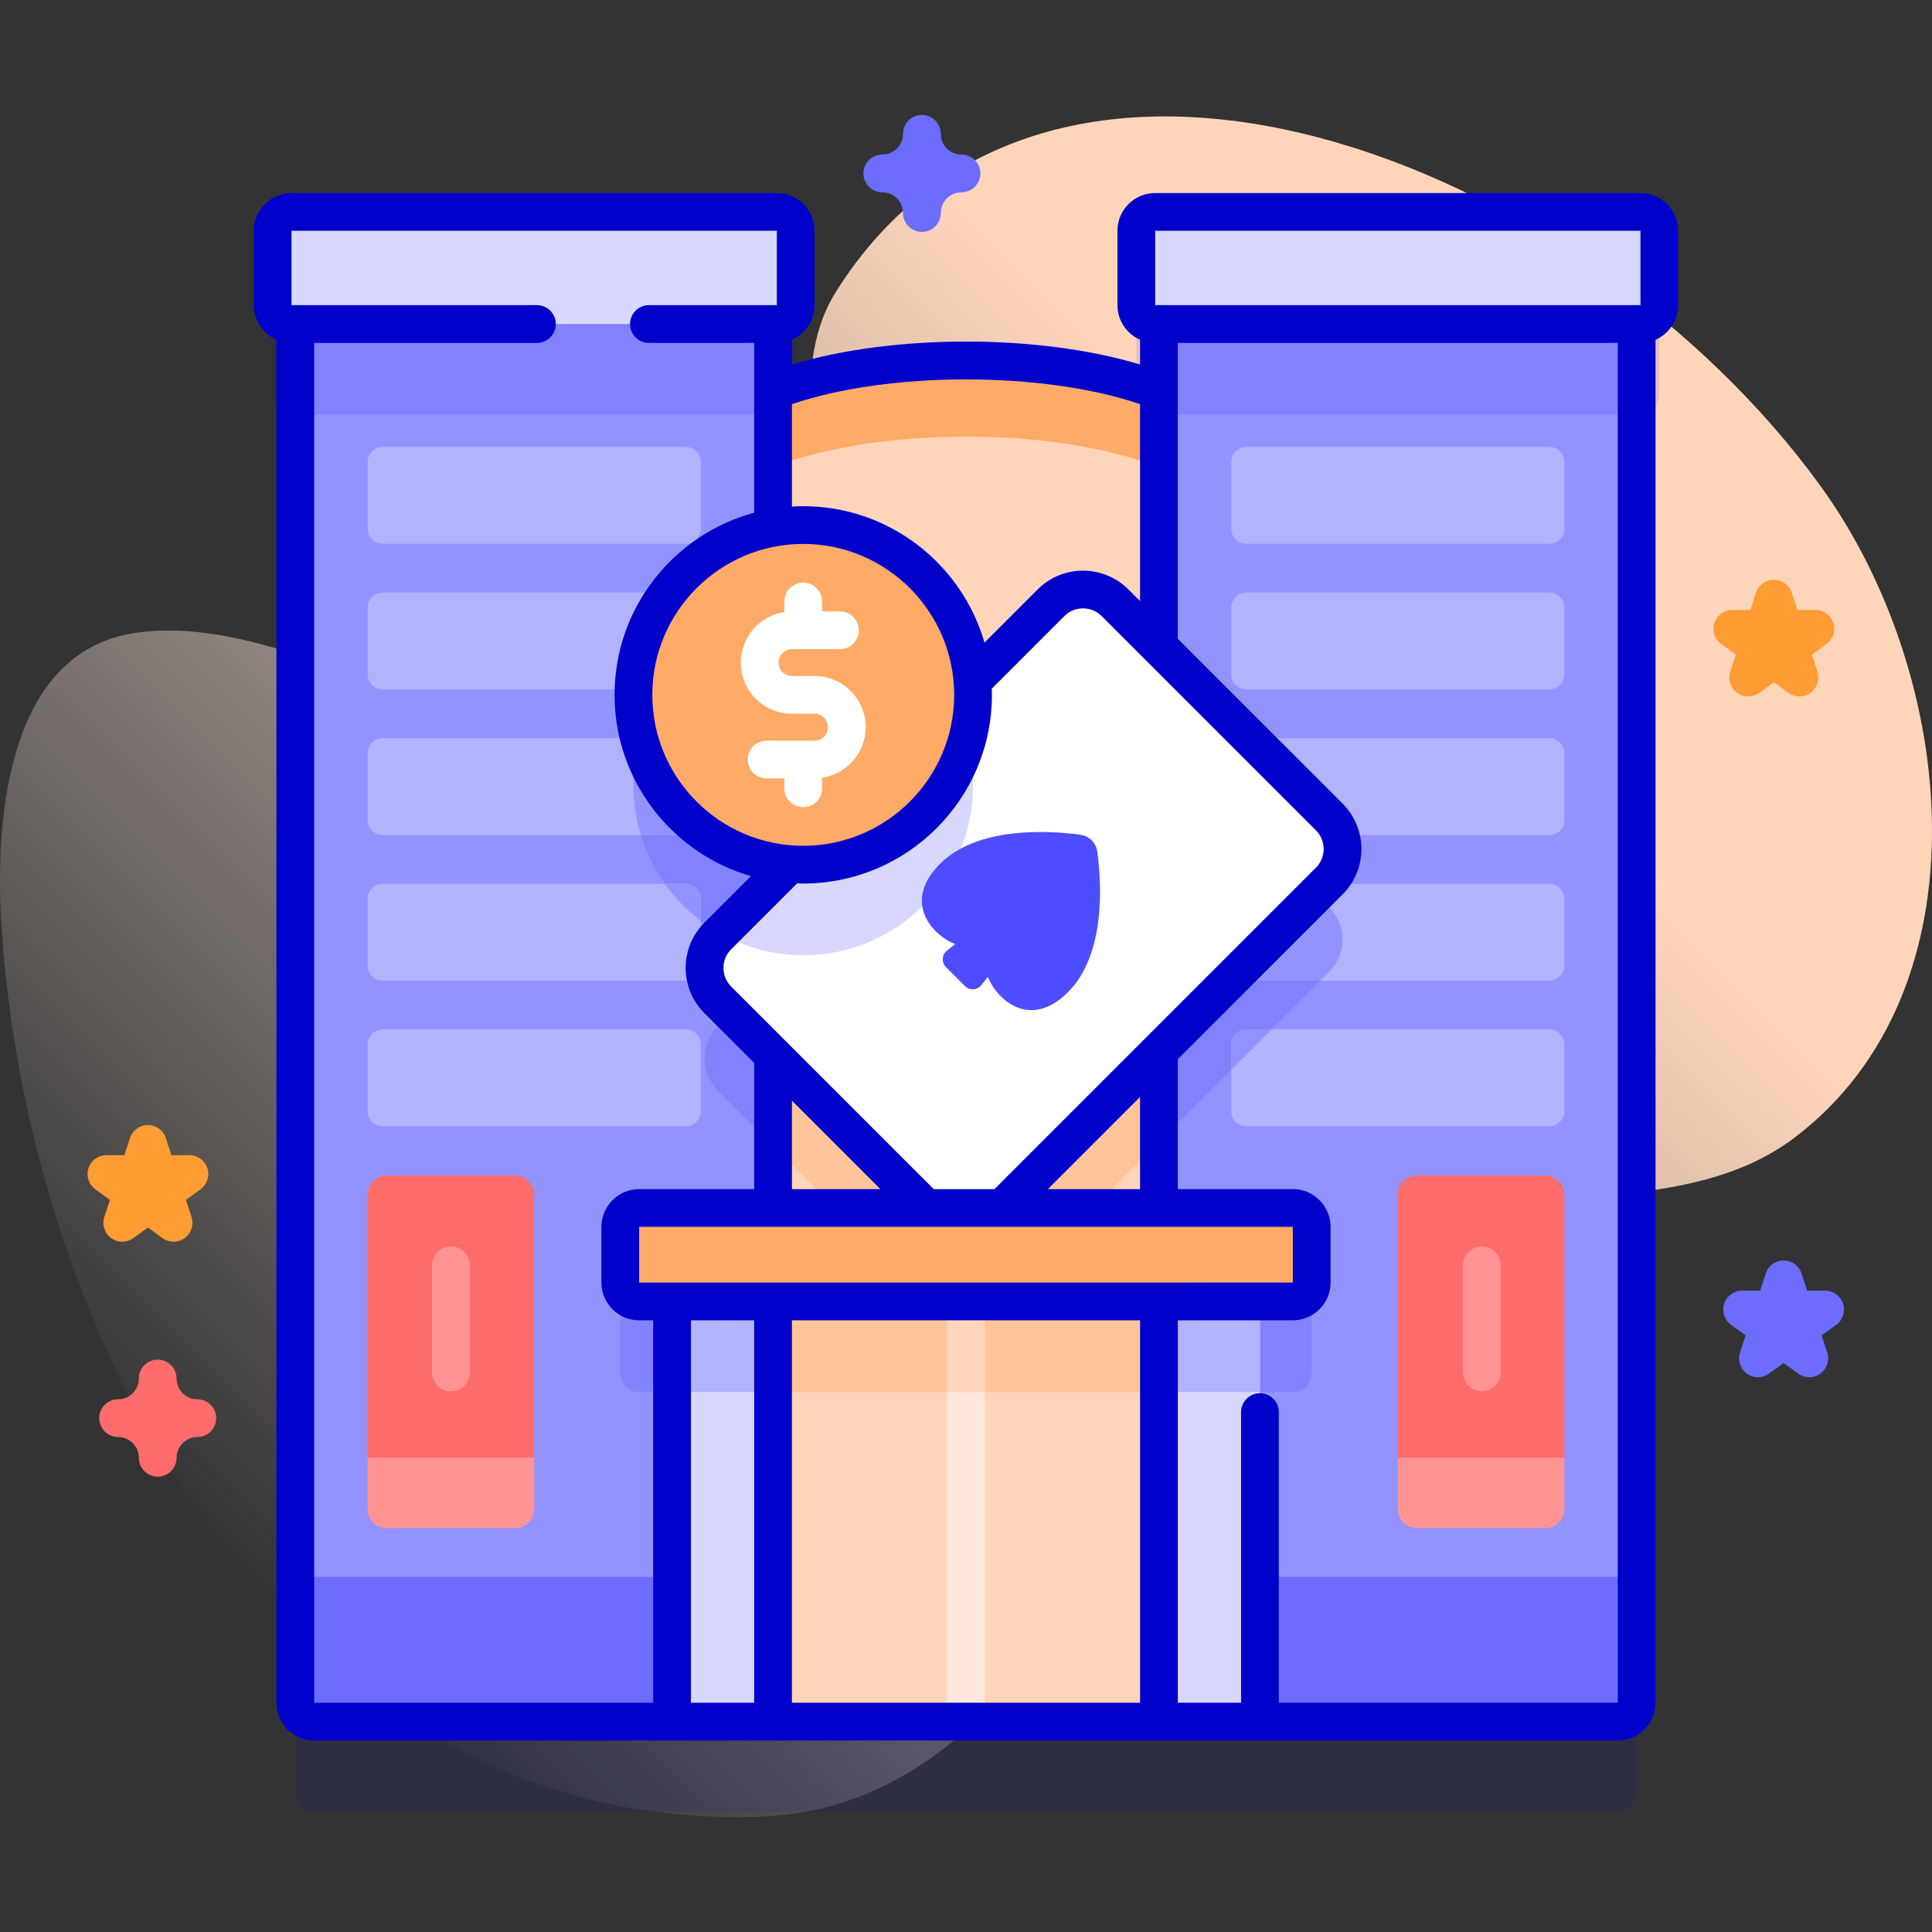 <svg xmlns="http://www.w3.org/2000/svg" xmlns:xlink="http://www.w3.org/1999/xlink" id="Capa_1" height="512" viewBox="0 0 512 512" width="512"><rect x="0" y="0" width="512" height="512" fill="#333333" stroke="none"/><linearGradient id="SVGID_1_" gradientUnits="userSpaceOnUse" x1="66.233" x2="421.8" y1="419.726" y2="64.159"><stop offset="0" stop-color="#fff2ed" stop-opacity="0"></stop><stop offset=".294" stop-color="#ffe9dd" stop-opacity=".373"></stop><stop offset=".787" stop-color="#ffd5ba"></stop></linearGradient><g><g><path d="m482.454 128.788c-63.255-87.25-204.303-141.828-260.96-51.399-17.321 27.645 6.261 68.162-12.65 94.623-45.621 63.834-117.915-12.765-173.239-4.249-33.135 5.101-37.023 47.882-35.252 76.923 6.81 111.686 76.307 241.232 201.083 236.74 37.277-1.342 63.294-26.306 81.881-56.92 21.94-36.135 46.652-76.709 85.495-96.075 33.119-16.512 77.175-4.564 106.688-26.89 51.866-39.235 43.141-122.839 6.954-172.753z" fill="url(#SVGID_1_)"></path></g><g><g><path d="m428.74 480.246c2.761 0 5-2.239 5-5v-365.375h.997c2.761 0 5-2.239 5-5v-19.718c0-2.761-2.239-5-5-5h-128.604c-2.761 0-5 2.239-5 5v19.718c0 2.761 2.239 5 5 5h.997v17.731c-27.677-10.81-74.583-10.81-102.26 0v-17.731h.997c2.761 0 5-2.239 5-5v-19.718c0-2.761-2.239-5-5-5h-128.604c-2.761 0-5 2.239-5 5v19.718c0 2.761 2.239 5 5 5h.997v365.374c0 2.761 2.239 5 5 5h345.48z" fill="#0000cb" opacity=".1"></path><g><path d="m188.66 326.256h134.68v129.99h-134.68z" fill="#ffd5ba"></path><g><path d="m251 326.256h10v129.99h-10z" fill="#ffe7db"></path></g><path d="m188.66 340.126h134.68v28.77h-134.68z" fill="#ffc498"></path><g><path d="m251 340.126h10v28.77h-10z" fill="#ffd5ba"></path><path d="m323.344 326.26v-212.874c-23.86-23.86-110.829-23.86-134.689 0v212.874z" fill="#fa6"></path><path d="m323.34 133.606v192.65h-134.68v-192.65c23.86-23.86 110.82-23.86 134.68 0z" fill="#ffd5ba"></path><path d="m323.34 211.576v74.84l-39.84 39.84h-56l-37.27-37.27c-.6-.6-1.12-1.25-1.57-1.93v-13.1c.45-.68.97-1.33 1.57-1.93l88.3-88.3c4.68-4.68 12.27-4.68 16.96 0z" fill="#ffc498"></path></g><g><g><path d="m204.87 71.016v385.23h-121.61c-2.761 0-5-2.239-5-5v-380.23z" fill="#9393ff"></path><path d="m190.23 272.026 14.64-14.64v46.24l-14.64-14.64c-4.68-4.69-4.68-12.28 0-16.96z" fill="#8282ff"></path><g><path d="m204.87 163.856v88.58c-21.04-3.77-37-22.17-37-44.29s15.96-40.52 37-44.29z" fill="#8282ff"></path></g><path d="m78.26 71.016h126.61v38.86h-126.61z" fill="#8282ff"></path><path d="m169.38 340.126h35.49v28.77h-35.49c-2.76 0-5-2.24-5-5v-18.77c0-2.76 2.24-5 5-5z" fill="#8282ff"></path><g><g fill="#b2b2ff"><path d="m185.711 140.113v-17.675c0-2.209-1.791-4-4-4h-80.291c-2.209 0-4 1.791-4 4v17.675c0 2.209 1.791 4 4 4h80.291c2.209 0 4-1.791 4-4z"></path><path d="m185.711 178.703v-17.675c0-2.209-1.791-4-4-4h-80.291c-2.209 0-4 1.791-4 4v17.675c0 2.209 1.791 4 4 4h80.291c2.209 0 4-1.791 4-4z"></path><path d="m185.71 199.616v17.68c0 2.21-1.79 4-4 4h-80.29c-2.21 0-4-1.79-4-4v-17.68c0-2.21 1.79-4 4-4h80.29c2.21 0 4 1.79 4 4z"></path></g><path d="m185.71 199.616v17.68c0 2.21-1.79 4-4 4h-11.89c-1.27-4.16-1.95-8.58-1.95-13.15 0-4.35.62-8.55 1.77-12.53h12.07c2.21 0 4 1.79 4 4z" fill="#9393ff"></path><path d="m185.71 238.206v17.68c0 2.21-1.79 4-4 4h-80.29c-2.21 0-4-1.79-4-4v-17.68c0-2.21 1.79-4 4-4h80.29c2.21 0 4 1.79 4 4z" fill="#b2b2ff"></path><g><path d="m185.71 238.206v5.82c-3.66-2.77-6.88-6.09-9.54-9.82h5.54c2.21 0 4 1.79 4 4z" fill="#9393ff"></path></g><path d="m185.711 294.475v-17.675c0-2.209-1.791-4-4-4h-80.291c-2.209 0-4 1.791-4 4v17.675c0 2.209 1.791 4 4 4h80.291c2.209 0 4-1.791 4-4z" fill="#b2b2ff"></path></g><path d="m78.263 417.871v33.377c0 2.761 2.239 5 5 5h121.604v-38.377z" fill="#6c6cff"></path></g><g><path d="m433.74 71.016v380.23c0 2.761-2.239 5-5 5h-121.61v-385.23z" fill="#9393ff"></path><path d="m352.28 257.476-45.15 45.15v-107.26l45.15 45.15c4.68 4.69 4.68 12.28 0 16.96z" fill="#8282ff"></path><g><path d="m307.13 71.016h126.61v38.86h-126.61z" fill="#8282ff"></path></g><path d="m347.62 345.126v18.77c0 2.76-2.24 5-5 5h-35.49v-28.77h35.49c2.76 0 5 2.24 5 5z" fill="#8282ff"></path><g><g><g fill="#b2b2ff"><path d="m414.581 140.113v-17.675c0-2.209-1.791-4-4-4h-80.291c-2.209 0-4 1.791-4 4v17.675c0 2.209 1.791 4 4 4h80.291c2.209 0 4-1.791 4-4z"></path><path d="m414.581 178.703v-17.675c0-2.209-1.791-4-4-4h-80.291c-2.209 0-4 1.791-4 4v17.675c0 2.209 1.791 4 4 4h80.291c2.209 0 4-1.791 4-4z"></path><path d="m414.581 217.294v-17.675c0-2.209-1.791-4-4-4h-80.291c-2.209 0-4 1.791-4 4v17.675c0 2.209 1.791 4 4 4h80.291c2.209 0 4-1.791 4-4z"></path><path d="m414.58 238.206v17.68c0 2.21-1.79 4-4 4h-80.29c-2.21 0-4-1.79-4-4v-17.68c0-2.21 1.79-4 4-4h80.29c2.21 0 4 1.79 4 4z"></path></g><path d="m352.28 257.476-2.41 2.41h-19.58c-2.21 0-4-1.79-4-4v-17.68c0-2.21 1.79-4 4-4h15.68l6.31 6.31c4.68 4.69 4.68 12.28 0 16.96z" fill="#9393ff"></path><path d="m414.58 276.796v17.68c0 2.21-1.79 4-4 4h-80.29c-2.21 0-4-1.79-4-4v-17.68c0-2.2 1.79-4 4-4h80.29c2.21 0 4 1.8 4 4z" fill="#b2b2ff"></path><path d="m330.29 272.796h6.67l-10.67 10.67v-6.67c0-2.2 1.79-4 4-4z" fill="#9393ff"></path></g></g><path d="m307.133 417.871v38.377h121.604c2.761 0 5-2.239 5-5v-33.377z" fill="#6c6cff"></path></g></g><g><path d="m178.1 336.896h26.77v119.35h-26.77z" fill="#d8d8ff"></path><path d="m178.1 344.896h26.77v24h-26.77z" fill="#b2b2ff"></path></g><g><path d="m307.13 336.896h26.77v119.35h-26.77z" fill="#d8d8ff"></path><path d="m307.13 344.896h26.77v24h-26.77z" fill="#b2b2ff"></path></g><g fill="#d8d8ff"><path d="m205.867 85.871h-128.604c-2.761 0-5-2.239-5-5v-19.718c0-2.761 2.239-5 5-5h128.604c2.761 0 5 2.239 5 5v19.718c0 2.762-2.239 5-5 5z"></path><path d="m434.737 85.871h-128.604c-2.761 0-5-2.239-5-5v-19.718c0-2.761 2.239-5 5-5h128.604c2.761 0 5 2.239 5 5v19.718c0 2.762-2.239 5-5 5z"></path></g><g><g><g><path d="m247.024 321.772-56.79-56.79c-4.681-4.681-4.681-12.272 0-16.953l88.299-88.299c4.681-4.681 12.272-4.681 16.953 0l56.79 56.79c4.681 4.681 4.681 12.272 0 16.953l-88.299 88.299c-4.681 4.681-12.271 4.681-16.953 0z" fill="#fff"></path><path d="m212.867 253.147c24.853 0 45-20.147 45-45 0-7.995-2.094-15.496-5.749-22.003l-61.254 61.254c6.507 3.655 14.008 5.749 22.003 5.749z" fill="#d8d8ff"></path></g></g><path d="m290.785 225.672c-.315-2.314-2.137-4.136-4.452-4.451-8.115-1.105-27.163-2.389-37.3 7.786-9.719 9.755-2.457 18.539 4.083 21.202l-2.179 1.734c-1.364 1.086-1.479 3.117-.246 4.35l2.51 2.51 2.51 2.51c1.233 1.233 3.264 1.118 4.35-.246l1.734-2.179c2.664 6.541 11.447 13.802 21.202 4.083 10.177-10.136 8.893-29.183 7.788-37.299z" fill="#4d4dff"></path></g><path d="m164.385 339.891v-14.763c0-2.761 2.239-5 5-5h173.23c2.761 0 5 2.239 5 5v14.763c0 2.761-2.239 5-5 5h-173.23c-2.762 0-5-2.239-5-5z" fill="#fa6"></path><g><g><g><circle cx="212.867" cy="184.147" fill="#fa6" r="45"></circle></g><path d="m434.737 51.153h-128.604c-5.514 0-10 4.486-10 10v19.718c0 4.091 2.471 7.611 5.997 9.158v6.572c-26.778-8.117-65.515-8.102-92.26.001v-6.574c3.526-1.547 5.997-5.067 5.997-9.158v-19.717c0-5.514-4.486-10-10-10h-128.604c-5.514 0-10 4.486-10 10v19.718c0 4.09 2.471 7.61 5.997 9.158v361.221c0 5.514 4.486 10 10 10l345.477-.002c5.514 0 10-4.486 10-10v-361.217c3.527-1.547 6-5.068 6-9.159v-19.719c0-5.514-4.486-10-10-10zm-128.604 10h128.604l.006 19.718h-128.61zm42.611 158.903c2.724 2.724 2.724 7.155 0 9.879l-85.193 85.193h-16.103l-53.684-53.684c-1.319-1.319-2.045-3.073-2.045-4.939s.727-3.62 2.046-4.939l17.461-17.461c.546.018 1.091.042 1.641.042 27.57 0 50-22.43 50-50 0-.55-.024-1.095-.042-1.641l19.239-19.24c2.724-2.723 7.162-2.722 9.89 0zm-46.614 70.636v24.436h-24.436zm-68.824 24.436h-23.436v-23.436zm-23.436-208.024c25.622-8.734 66.598-8.753 92.26-.003v52.198l-3.108-3.108c-6.629-6.615-17.409-6.612-24.027.004l-14.095 14.096c-6.025-20.848-25.269-36.143-48.032-36.143-1.007 0-2.005.039-2.997.098v-27.142zm2.997 37.043c22.056 0 40 17.944 40 40s-17.944 40-40 40-40-17.944-40-40 17.944-40 40-40zm-39.763 307.103h-89.844v-360.379h59.032c2.761 0 5-2.239 5-5s-2.239-5-5-5h-65.029v-19.718h128.604v19.718h-33.894c-2.761 0-5 2.239-5 5s2.239 5 5 5h27.897v45c-21.287 5.737-37.003 25.201-37.003 48.276 0 22.763 15.295 42.007 36.143 48.032l-12.316 12.316c-3.208 3.208-4.975 7.473-4.975 12.01 0 4.538 1.767 8.803 4.975 12.011l13.176 13.176v33.436h-30.485c-5.514 0-10 4.486-10 10v14.763c0 5.514 4.486 10 10 10h3.719zm26.763-.002h-16.763v-101.357h16.763zm102.266 0h-92.266v-101.357h92.266zm-132.748-111.351v-14.769h173.23v14.763zm169.511 111.351v-77.033c0-2.761-2.239-5-5-5s-5 2.239-5 5v77.033h-16.763v-101.357h30.482c5.514 0 10-4.486 10-10v-14.763c0-5.514-4.486-10-10-10h-30.485v-34.436l43.686-43.686c6.623-6.623 6.623-17.399 0-24.021l-43.686-43.686v-78.428h116.607v360.376h-89.841z" fill="#0000cb"></path></g><path d="m229.414 192.711c0-7.479-6.084-13.563-13.563-13.563h-5.968c-1.965 0-3.563-1.598-3.563-3.563s1.598-3.563 3.563-3.563h12.705c2.761 0 5-2.239 5-5s-2.239-5-5-5h-4.721v-2.634c0-2.761-2.239-5-5-5s-5 2.239-5 5v2.801c-6.523.979-11.547 6.604-11.547 13.397 0 7.479 6.084 13.563 13.563 13.563h5.968c1.965 0 3.563 1.599 3.563 3.563s-1.598 3.563-3.563 3.563h-12.704c-2.761 0-5 2.239-5 5s2.239 5 5 5h4.72v2.635c0 2.761 2.239 5 5 5s5-2.239 5-5v-2.802c6.523-.98 11.547-6.606 11.547-13.397z" fill="#fff"></path></g><g fill="#ff6c6c"><path d="m414.58 316.55v69.78h-44.15v-69.78c0-2.76 2.24-5 5-5h34.15c2.76 0 5 2.24 5 5z"></path><path d="m141.57 316.55v69.78h-44.15v-69.78c0-2.76 2.24-5 5-5h34.15c2.76 0 5 2.24 5 5z"></path></g><g fill="#ff9393"><path d="m370.435 386.327v13.631c0 2.761 2.239 5 5 5h34.146c2.761 0 5-2.239 5-5v-13.631z"></path><path d="m97.419 386.327v13.631c0 2.761 2.239 5 5 5h34.146c2.761 0 5-2.239 5-5v-13.631z"></path></g><g><path d="m119.492 368.704c-2.761 0-5-2.239-5-5v-28.386c0-2.761 2.239-5 5-5s5 2.239 5 5v28.386c0 2.761-2.239 5-5 5z" fill="#ff9393"></path></g><g><path d="m392.706 368.704c-2.761 0-5-2.239-5-5v-28.386c0-2.761 2.239-5 5-5s5 2.239 5 5v28.386c0 2.761-2.238 5-5 5z" fill="#ff9393"></path></g></g></g><g><path d="m244.31 61.46c-2.761 0-5-2.239-5-5 0-3.033-2.467-5.5-5.5-5.5-2.761 0-5-2.239-5-5s2.239-5 5-5c3.033 0 5.5-2.467 5.5-5.5 0-2.761 2.239-5 5-5s5 2.239 5 5c0 3.033 2.467 5.5 5.5 5.5 2.761 0 5 2.239 5 5s-2.239 5-5 5c-3.033 0-5.5 2.467-5.5 5.5 0 2.761-2.239 5-5 5z" fill="#6c6cff"></path></g><g><path d="m41.798 391.327c-2.761 0-5-2.239-5-5 0-3.033-2.467-5.5-5.5-5.5-2.761 0-5-2.239-5-5s2.239-5 5-5c3.033 0 5.5-2.467 5.5-5.5 0-2.761 2.239-5 5-5s5 2.239 5 5c0 3.033 2.467 5.5 5.5 5.5 2.761 0 5 2.239 5 5s-2.239 5-5 5c-3.033 0-5.5 2.467-5.5 5.5 0 2.761-2.239 5-5 5z" fill="#ff6c6c"></path></g><g><path d="m46 329.065c-1.031 0-2.062-.318-2.939-.955l-3.86-2.804-3.859 2.804c-1.752 1.273-4.125 1.273-5.878 0-1.752-1.273-2.486-3.53-1.816-5.59l1.475-4.537-3.86-2.804c-1.752-1.273-2.486-3.53-1.816-5.59s2.589-3.455 4.755-3.455h4.771l1.474-4.537c.669-2.06 2.589-3.455 4.755-3.455s4.086 1.395 4.755 3.455l1.474 4.537h4.771c2.166 0 4.086 1.395 4.755 3.455s-.064 4.317-1.816 5.59l-3.859 2.804 1.475 4.537c.669 2.06-.064 4.317-1.816 5.59-.879.637-1.91.955-2.941.955z" fill="#ff9c33"></path></g><g><path d="m476.884 184.567c-1.031 0-2.062-.318-2.939-.955l-3.859-2.804-3.859 2.804c-1.752 1.273-4.125 1.273-5.878 0-1.752-1.273-2.486-3.53-1.816-5.59l1.474-4.537-3.859-2.804c-1.752-1.273-2.486-3.53-1.816-5.59s2.589-3.455 4.755-3.455h4.771l1.474-4.537c.669-2.06 2.589-3.455 4.755-3.455s4.086 1.395 4.755 3.455l1.474 4.537h4.771c2.166 0 4.086 1.395 4.755 3.455s-.064 4.317-1.816 5.59l-3.859 2.804 1.474 4.537c.669 2.06-.064 4.317-1.816 5.59-.878.637-1.909.955-2.941.955z" fill="#ff9c33"></path></g><g><path d="m479.481 364.972c-1.031 0-2.062-.318-2.939-.955l-3.859-2.804-3.859 2.804c-1.752 1.273-4.125 1.273-5.878 0-1.752-1.273-2.486-3.53-1.816-5.59l1.474-4.538-3.859-2.804c-1.752-1.273-2.486-3.53-1.816-5.59s2.589-3.455 4.755-3.455h4.771l1.474-4.537c.669-2.06 2.589-3.455 4.755-3.455s4.086 1.395 4.755 3.455l1.474 4.537h4.771c2.166 0 4.086 1.395 4.755 3.455s-.064 4.317-1.816 5.59l-3.859 2.804 1.474 4.538c.669 2.06-.064 4.317-1.816 5.59-.879.637-1.91.955-2.941.955z" fill="#6c6cff"></path></g></g></g></svg>